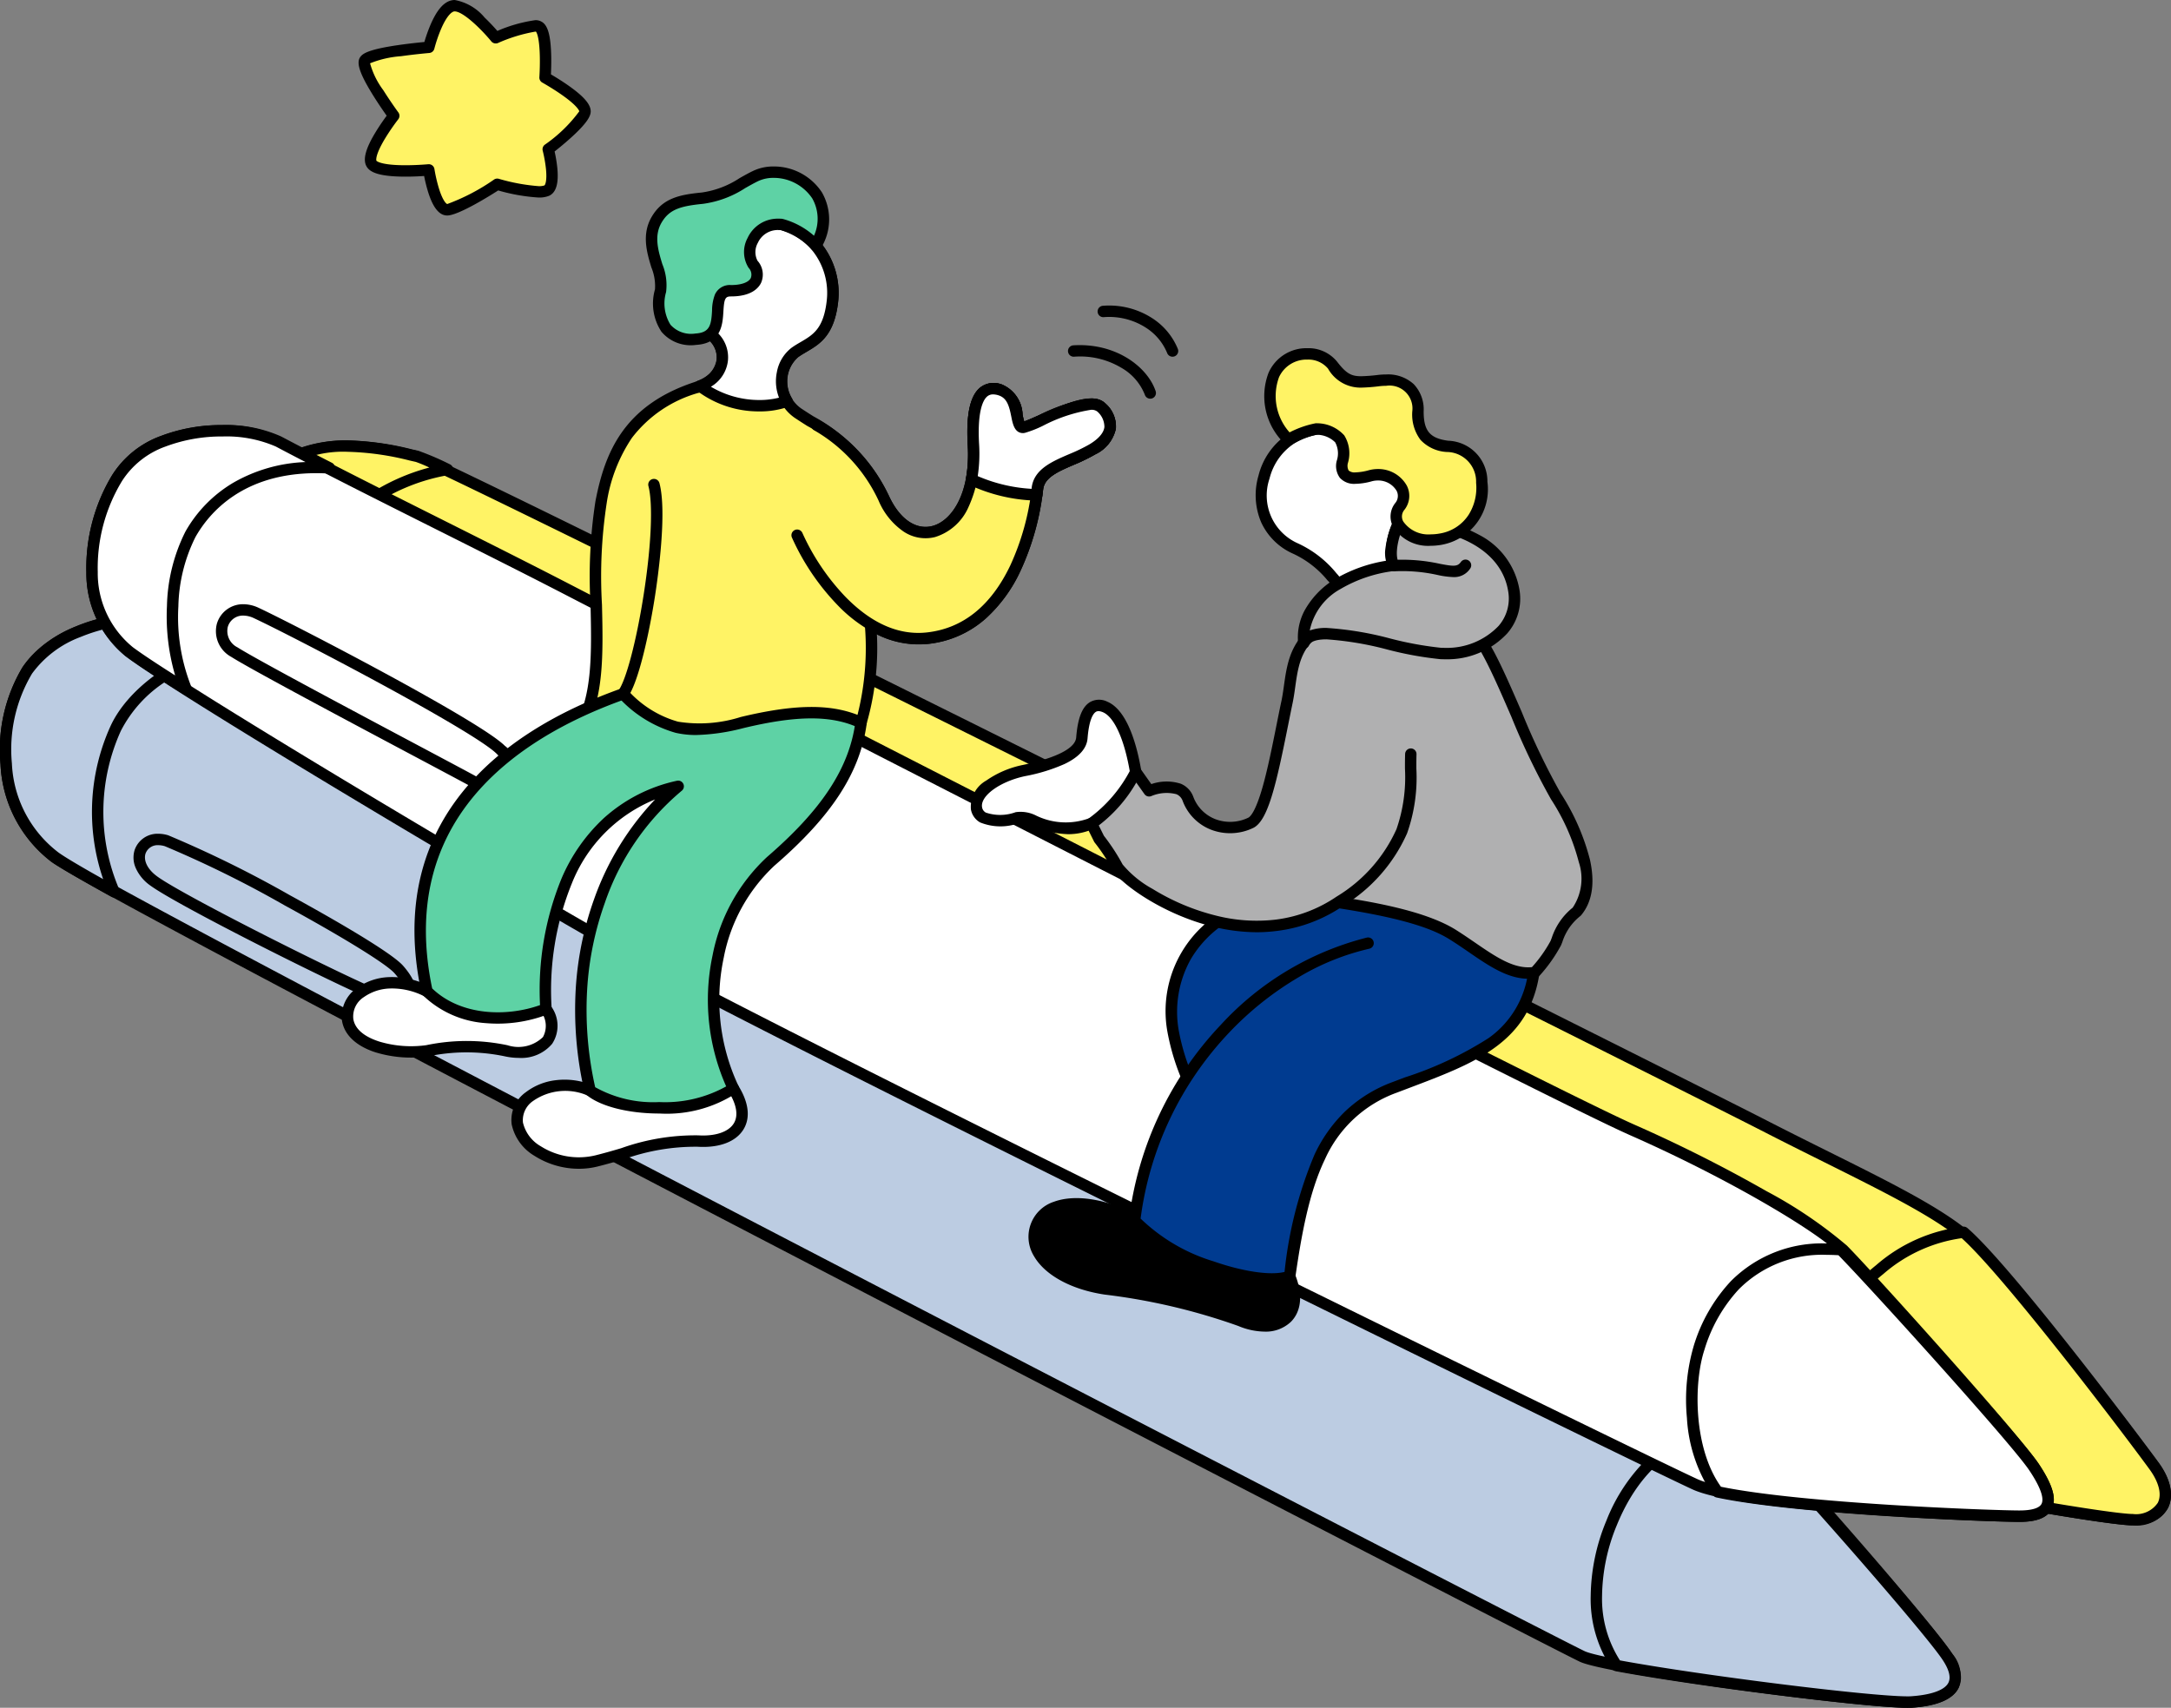 <svg xmlns="http://www.w3.org/2000/svg" width="185.686" height="146.078" viewBox="0 0 185.686 146.078">
  <rect x="0" y="0" width="185.686" height="146.078" fill="#808080" stroke="none"/>
  <g id="グループ_34246" data-name="グループ 34246" transform="translate(-960.483 -10775.138)">
    <g id="グループ_32738" data-name="グループ 32738" transform="translate(960.97 10775.625)">
      <g id="グループ_32737" data-name="グループ 32737" transform="translate(0 0)">
        <g id="グループ_32733" data-name="グループ 32733" transform="translate(0 36.361)">
          <g id="グループ_32730" data-name="グループ 32730" transform="translate(0 16.052)">
            <path id="パス_62631" data-name="パス 62631" d="M436.5,806.35c-3.648-1.477-10.689,0-13.256,3.884s-2.991,12.087,2.352,15.969,128.318,67.3,130.671,68.379,25.226,4.1,28.218,3.883,4.7-1.294,2.993-3.883-12.827-15.323-15.391-17.913-12.828-6.257-17.53-8.416S453.6,814.334,448.475,811.964,437.568,806.781,436.5,806.35Z" transform="translate(-421.413 -805.787)" fill="#bccce2"/>
            <path id="パス_62631_-_アウトライン" data-name="パス 62631 - アウトライン" d="M433.166,805.3h0a9.538,9.538,0,0,1,3.52.6c.586.237,2.531,1.16,4.995,2.329,2.17,1.029,4.629,2.2,7,3.3,2.611,1.207,28.86,15.223,54.244,28.778,24.352,13,49.532,26.45,51.839,27.51,1.274.585,2.989,1.294,4.805,2.044,5.125,2.117,10.934,4.517,12.868,6.472,2.443,2.468,13.659,15.272,15.451,17.987a2.95,2.95,0,0,1,.562,2.94c-.48.974-1.8,1.545-3.926,1.7-.115.008-.25.012-.413.012-2.27,0-9.21-.809-14.7-1.561-2.73-.374-11.762-1.651-13.346-2.377-1.208-.555-32.375-16.594-64.235-33.148-28.769-14.948-63.663-33.2-66.52-35.28a11.116,11.116,0,0,1-4.34-8.338,13.777,13.777,0,0,1,1.868-8.293C424.959,806.76,429.678,805.3,433.166,805.3ZM584.11,897.988c.138,0,.253,0,.343-.01,1.706-.122,2.815-.533,3.122-1.156.227-.461.059-1.125-.5-1.972-1.635-2.477-12.742-15.223-15.331-17.839-1.8-1.815-7.758-4.278-12.548-6.257-1.825-.754-3.548-1.466-4.84-2.059-2.333-1.072-26.405-13.927-51.891-27.536-25.372-13.549-51.608-27.559-54.194-28.754-2.375-1.1-4.837-2.269-7.008-3.3-2.449-1.162-4.383-2.079-4.943-2.306a8.568,8.568,0,0,0-3.154-.527,14.316,14.316,0,0,0-5.413,1.1,8.972,8.972,0,0,0-4.1,3.126,12.763,12.763,0,0,0-1.71,7.678,10.159,10.159,0,0,0,3.942,7.627c2.191,1.593,25.771,14.095,66.4,35.2,31.223,16.223,63.022,32.59,64.192,33.127.957.439,6.088,1.341,13.072,2.3C576.214,897.35,582.2,897.988,584.11,897.988Z" transform="translate(-421.413 -805.787)"/>
            <path id="パス_62632" data-name="パス 62632" d="M539.892,859.77a11.993,11.993,0,0,0-2.517-1.734c-5.386.165-8.85,3.813-10.648,8.209-1.6,3.916-2.022,8.711.424,12.211,7.064,1.319,22.8,3.285,25.259,3.109,3.021-.214,4.747-1.294,3.021-3.883S542.481,862.36,539.892,859.77Z" transform="translate(-389.369 -788.888)" fill="#bccce2"/>
            <path id="パス_62632_-_アウトライン" data-name="パス 62632 - アウトライン" d="M537.375,857.549a.487.487,0,0,1,.237.062,12.223,12.223,0,0,1,2.625,1.815c2.466,2.467,13.789,15.271,15.6,17.987.769,1.153.961,2.14.572,2.934-.48.979-1.814,1.553-3.964,1.705-.115.008-.251.012-.415.012-3.379,0-18.08-1.842-24.968-3.128a.487.487,0,0,1-.31-.2,10.653,10.653,0,0,1-1.818-6.229,17.231,17.231,0,0,1,1.343-6.446,15.115,15.115,0,0,1,4.116-5.88,11.105,11.105,0,0,1,6.968-2.632Zm14.653,23.54c.139,0,.255,0,.346-.01,1.729-.123,2.851-.535,3.158-1.162.226-.46.055-1.121-.508-1.964-1.652-2.478-12.865-15.224-15.478-17.838a11.145,11.145,0,0,0-2.291-1.586c-2.666.115-7.387,1.323-10.078,7.9a16.25,16.25,0,0,0-1.271,6.077,9.768,9.768,0,0,0,1.531,5.508C534.369,879.292,548.718,881.089,552.028,881.089Z" transform="translate(-389.369 -788.888)"/>
            <path id="パス_62633" data-name="パス 62633" d="M430.82,815.2c1.518-3.311,5.822-6.172,10.01-6.924-2.079-.975-3.671-1.722-4.183-1.926-3.683-1.477-10.791,0-13.383,3.884s-3.02,12.087,2.374,15.969c.683.495,2.46,1.531,5.044,2.963A17.354,17.354,0,0,1,430.82,815.2Z" transform="translate(-421.413 -805.787)" fill="#bccce2"/>
            <path id="パス_62633_-_アウトライン" data-name="パス 62633 - アウトライン" d="M433.278,805.3h0a9.7,9.7,0,0,1,3.55.6c.53.211,2.153.973,4.209,1.937a.487.487,0,0,1-.121.921,15.381,15.381,0,0,0-5.818,2.425,10.972,10.972,0,0,0-3.836,4.222,16.824,16.824,0,0,0-.132,13.572.487.487,0,0,1-.685.617c-2.75-1.524-4.416-2.5-5.093-2.995a11.086,11.086,0,0,1-4.381-8.338,13.676,13.676,0,0,1,1.887-8.3,10.008,10.008,0,0,1,4.577-3.487A15.58,15.58,0,0,1,433.278,805.3Zm6.069,2.819c-1.388-.65-2.491-1.161-2.881-1.316a8.734,8.734,0,0,0-3.188-.528,14.58,14.58,0,0,0-5.469,1.1,9.05,9.05,0,0,0-4.14,3.127,12.663,12.663,0,0,0-1.726,7.676,10.13,10.13,0,0,0,3.98,7.626c.539.391,1.823,1.156,3.825,2.28A17.763,17.763,0,0,1,430.377,815C431.761,811.978,435.4,809.235,439.348,808.119Z" transform="translate(-421.413 -805.787)"/>
            <path id="パス_62634" data-name="パス 62634" d="M432.383,820.182c-2.123-.651-3.453,1.727-1.079,3.453s16.618,8.849,19.423,9.928,3.237-.431,1.513-2.376S435.19,821.045,432.383,820.182Z" transform="translate(-418.622 -801.166)" fill="#bccce2"/>
            <path id="パス_62634_-_アウトライン" data-name="パス 62634 - アウトライン" d="M431.683,819.584h0a2.877,2.877,0,0,1,.843.132,96.5,96.5,0,0,1,10.423,5.137c1.964,1.072,8.465,4.675,9.654,6.01.972,1.1,1.349,2.124,1.035,2.821a1.333,1.333,0,0,1-1.347.726,5.034,5.034,0,0,1-1.739-.392c-2.917-1.123-17.1-8.216-19.535-9.989a3.656,3.656,0,0,1-1.266-1.5,2.2,2.2,0,0,1-.1-1.558A2.064,2.064,0,0,1,431.683,819.584Zm20.609,13.851c.117,0,.4-.015.458-.151.094-.21-.061-.856-.875-1.773-.71-.8-4.4-3.074-9.393-5.8a93.946,93.946,0,0,0-10.242-5.061,1.906,1.906,0,0,0-.557-.089,1.093,1.093,0,0,0-1.1.716c-.156.481.027,1.251,1.01,1.965,2.316,1.687,16.5,8.787,19.311,9.868A4.022,4.022,0,0,0,452.292,833.435Z" transform="translate(-418.622 -801.166)"/>
          </g>
          <g id="グループ_32731" data-name="グループ 32731" transform="translate(18.379 1.311)">
            <path id="パス_62635" data-name="パス 62635" d="M451.941,794.564c-3.092-.68-9.551-2.488-13.872,2.718-4.595,5.546-2.953,12.454,1.14,15.173s126.468,65.607,131.014,67.418,25.916,5.658,28.646,5.658,3.638-2.038,1.819-4.527-12.958-17.21-16.37-19.926-9.551-5.437-17.053-9.287S453.988,795.018,451.941,794.564Z" transform="translate(-435.3 -793.702)" fill="#fff365"/>
            <path id="パス_62635_-_アウトライン" data-name="パス 62635 - アウトライン" d="M446.087,793.214h0a24.414,24.414,0,0,1,5.442.758l.516.116c.211.047.767.17,17.938,8.631,9.277,4.571,22.344,11.055,37.791,18.75,27.7,13.8,55.948,27.958,59.714,29.889,1.875.963,3.642,1.843,5.351,2.694,5.133,2.556,9.187,4.576,11.783,6.646,3.515,2.8,14.955,17.96,16.46,20.02,1.021,1.4,1.3,2.793.777,3.83a3.114,3.114,0,0,1-2.99,1.472c-1.354,0-7.258-.928-13.734-2.159-7.45-1.416-13.092-2.737-15.093-3.534-2.314-.922-34.813-17.494-65.72-33.388-31.042-15.964-63.3-32.691-65.383-34.077a9.57,9.57,0,0,1-4.011-6.645,11.731,11.731,0,0,1,2.765-9.245,10.059,10.059,0,0,1,4.062-2.989A11.732,11.732,0,0,1,446.087,793.214Zm5.744,1.824-.516-.116a23.6,23.6,0,0,0-5.227-.734h0a9.333,9.333,0,0,0-7.642,3.4,10.769,10.769,0,0,0-2.551,8.48,9.445,9.445,0,0,0,1.234,3.479,7.893,7.893,0,0,0,2.352,2.5c2.054,1.365,34.271,18.071,65.29,34.022,30.886,15.883,63.349,32.439,65.635,33.349,1.947.775,7.522,2.077,14.914,3.482,6.319,1.2,12.272,2.142,13.552,2.142a2.214,2.214,0,0,0,2.121-.938c.354-.7.1-1.723-.7-2.814-1.5-2.047-12.847-17.1-16.28-19.832-2.516-2.006-6.529-4-11.611-6.536-1.711-.852-3.481-1.734-5.362-2.7-3.742-1.919-31.88-16.021-59.486-29.775C473.208,805.336,452.9,795.347,451.83,795.039Z" transform="translate(-435.3 -793.702)"/>
            <path id="パス_62636" data-name="パス 62636" d="M552.35,845.463c-5.171.363-10.045,5.206-11.707,8.743a14.9,14.9,0,0,0-.627,10.785c7.043,1.975,24.346,5.053,26.794,5.053,2.751,0,3.673-2.066,1.837-4.588C566.843,862.981,556.024,848.627,552.35,845.463Z" transform="translate(-403.266 -778.213)" fill="#fff365"/>
            <path id="パス_62636_-_アウトライン" data-name="パス 62636 - アウトライン" d="M552.35,844.975a.487.487,0,0,1,.318.118c3.793,3.267,14.837,17.968,16.372,20.074,1.031,1.417,1.316,2.831.782,3.88-.282.554-1.049,1.484-3.013,1.484-2.5,0-19.933-3.111-26.926-5.071a.487.487,0,0,1-.324-.3,13.435,13.435,0,0,1-.719-5.825A15.809,15.809,0,0,1,540.2,854a17.725,17.725,0,0,1,4.67-5.731,13.732,13.732,0,0,1,7.444-3.29Zm14.46,24.58a2.239,2.239,0,0,0,2.144-.951c.362-.71.106-1.754-.7-2.863-2.43-3.332-12.495-16.567-16.069-19.776a12.921,12.921,0,0,0-6.694,3.056,16.709,16.709,0,0,0-4.406,5.392,14.545,14.545,0,0,0-.7,10.174C547.874,866.648,564.623,869.556,566.81,869.556Z" transform="translate(-403.266 -778.213)"/>
            <path id="パス_62637" data-name="パス 62637" d="M443.837,802.612a16.349,16.349,0,0,1,10.872-6.91c-1.457-.668-2.377-1.072-2.608-1.126-3.122-.69-9.643-2.523-14,2.755-4.639,5.622-2.982,12.624,1.151,15.38.474.315,1.866,1.1,3.948,2.246C441.737,811.116,442.38,805.042,443.837,802.612Z" transform="translate(-435.3 -793.702)" fill="#fff365"/>
            <path id="パス_62637_-_アウトライン" data-name="パス 62637 - アウトライン" d="M446.19,793.214h0a24.555,24.555,0,0,1,5.494.768l.521.117h.006a23.724,23.724,0,0,1,2.7,1.158.487.487,0,0,1-.124.924,16.56,16.56,0,0,0-6.427,2.575,13.678,13.678,0,0,0-4.107,4.1,13.288,13.288,0,0,0-1.346,5.426,15.829,15.829,0,0,0,.742,6.495.487.487,0,0,1-.69.6c-2.174-1.193-3.514-1.956-3.983-2.267a9.7,9.7,0,0,1-4.047-6.724,11.915,11.915,0,0,1,2.789-9.372,10.153,10.153,0,0,1,4.1-3.028A11.8,11.8,0,0,1,446.19,793.214Zm5.8,1.837-.523-.118a23.741,23.741,0,0,0-5.278-.744h0a9.409,9.409,0,0,0-7.718,3.452,10.952,10.952,0,0,0-2.576,8.609,9.605,9.605,0,0,0,1.248,3.525,7.994,7.994,0,0,0,2.374,2.53c.367.244,1.323.794,2.849,1.639a18.37,18.37,0,0,1-.431-5.723,14.247,14.247,0,0,1,1.482-5.86,14.664,14.664,0,0,1,4.4-4.414,17.776,17.776,0,0,1,5.339-2.412A11.812,11.812,0,0,0,451.992,795.051Z" transform="translate(-435.3 -793.702)"/>
          </g>
          <g id="グループ_32732" data-name="グループ 32732" transform="translate(7.379)">
            <path id="パス_62638" data-name="パス 62638" d="M442.79,793.627c-2.7-1.456-10.771-1.675-13.67,3.135s-3.1,11.707,1.037,14.845,28.581,17.771,41.423,25.091,88.4,44.254,92.536,46.134,24.648,2.72,27.755,2.72,2.9-1.675,1.241-4.182-14.292-16.521-16.362-18.612-9.942-6.688-18.021-10.243-83.214-42.163-90.878-46.134S449,796.969,442.79,793.627Z" transform="translate(-426.989 -792.711)" fill="#fff"/>
            <path id="パス_62638_-_アウトライン" data-name="パス 62638 - アウトライン" d="M438.058,792.223h0a11.207,11.207,0,0,1,4.962.975c3.543,1.906,8.821,4.553,13.925,7.113,3.856,1.934,7.843,3.934,11.129,5.637,8.415,4.359,82.893,42.617,90.85,46.12a123.438,123.438,0,0,1,11.31,5.695,38.256,38.256,0,0,1,6.861,4.651c2.236,2.259,14.774,16.188,16.422,18.686,1.2,1.819,1.533,3.014,1.072,3.872-.386.717-1.275,1.066-2.72,1.066-1.663,0-7.6-.219-13.524-.655-7.755-.572-12.611-1.281-14.432-2.108-2.164-.982-22.73-11.007-43.02-21.034-15.4-7.612-42.323-21-49.556-25.12C458.7,829.916,434.08,815.191,429.862,812a9.151,9.151,0,0,1-3.351-7.165,15.42,15.42,0,0,1,2.191-8.32,8.232,8.232,0,0,1,4.157-3.356A14.331,14.331,0,0,1,438.058,792.223Zm153.813,92.84c1.023,0,1.667-.191,1.861-.553.179-.332.145-1.1-1.027-2.873-1.571-2.381-14.124-16.337-16.3-18.537-1.935-1.951-9.578-6.491-17.871-10.14-7.975-3.512-82.488-41.786-90.906-46.147-3.281-1.7-7.265-3.7-11.118-5.631-5.11-2.563-10.394-5.213-13.95-7.126a10.392,10.392,0,0,0-4.5-.858h0a13.35,13.35,0,0,0-4.839.862,7.283,7.283,0,0,0-3.683,2.954,14.42,14.42,0,0,0-2.052,7.78,8.2,8.2,0,0,0,2.966,6.425c4.191,3.175,28.749,17.862,41.37,25.056,7.212,4.11,34.112,17.485,49.505,25.093,20.282,10.023,40.833,20.041,42.991,21.021C568.231,884.165,588.212,885.064,591.87,885.064Z" transform="translate(-426.989 -792.711)"/>
            <path id="パス_62639" data-name="パス 62639" d="M532.218,854.016c-.986,2.954-1.04,8.876,1.58,12.35,6.761,1.432,23.058,2.078,25.812,2.078,3.137,0,2.926-1.675,1.253-4.182s-14.428-16.521-16.518-18.612C535.982,845.026,533.262,850.877,532.218,854.016Z" transform="translate(-394.752 -775.603)" fill="#fff"/>
            <path id="パス_62639_-_アウトライン" data-name="パス 62639 - アウトライン" d="M543.132,845.117h0c.406,0,.826.016,1.249.048a.488.488,0,0,1,.308.142c2.257,2.258,14.914,16.187,16.579,18.686,1.211,1.815,1.546,3.007,1.087,3.867-.386.722-1.284,1.073-2.746,1.073-2.288,0-18.894-.6-25.913-2.088a.487.487,0,0,1-.288-.183,13,13,0,0,1-2.239-6.623,16.4,16.4,0,0,1,.586-6.175,14.094,14.094,0,0,1,3.16-5.509A10.976,10.976,0,0,1,543.132,845.117Zm1,1.007c-.338-.022-.672-.032-1-.032a10.037,10.037,0,0,0-7.518,2.939,13.15,13.15,0,0,0-2.935,5.139c-.947,2.837-.972,8.45,1.4,11.757,7.049,1.444,23.276,2.029,25.53,2.029,1.039,0,1.691-.193,1.886-.557.178-.332.142-1.1-1.038-2.866C558.9,862.193,546.649,848.69,544.129,846.124Z" transform="translate(-394.752 -775.603)"/>
            <path id="パス_62640" data-name="パス 62640" d="M435.411,801.57c1.821-3.233,5.6-6.064,11.88-5.687-1.605-.819-3.082-1.581-4.351-2.256-2.721-1.456-10.873-1.675-13.8,3.135s-3.134,11.707,1.047,14.845c.852.641,2.574,1.765,4.858,3.2C433.2,810.474,433.694,804.631,435.411,801.57Z" transform="translate(-426.989 -792.711)" fill="#fff"/>
            <path id="パス_62640_-_アウトライン" data-name="パス 62640 - アウトライン" d="M438.164,792.223a11.4,11.4,0,0,1,5.006.974c1.135.6,2.515,1.319,4.343,2.252a.487.487,0,0,1-.251.921c-.364-.022-.728-.033-1.082-.033-6.319,0-9.194,3.429-10.345,5.473a13.913,13.913,0,0,0-1.456,5.924,16.144,16.144,0,0,0,1.113,6.885.487.487,0,0,1-.708.6c-2.478-1.559-4.078-2.614-4.892-3.226a9.12,9.12,0,0,1-3.383-7.166,15.311,15.311,0,0,1,2.212-8.322,8.291,8.291,0,0,1,4.195-3.355A14.587,14.587,0,0,1,438.164,792.223Zm7.09,3.163c-.983-.507-1.813-.941-2.543-1.329a10.583,10.583,0,0,0-4.547-.859,13.605,13.605,0,0,0-4.889.862,7.342,7.342,0,0,0-3.72,2.955,14.312,14.312,0,0,0-2.071,7.778,8.169,8.169,0,0,0,2.994,6.424c.654.492,1.846,1.287,3.625,2.421a18.006,18.006,0,0,1-.7-5.948,14.9,14.9,0,0,1,1.58-6.359,11.318,11.318,0,0,1,4.1-4.181A13.363,13.363,0,0,1,445.254,795.386Z" transform="translate(-426.989 -792.711)"/>
            <path id="パス_62641" data-name="パス 62641" d="M438.341,804.558c-2.541-1.187-4.182,1.882-1.882,3.344s18.607,10.037,20.491,11.081,4.391-.627,2.3-2.72S441.479,806.02,438.341,804.558Z" transform="translate(-424.281 -788.965)" fill="#fff"/>
            <path id="パス_62641_-_アウトライン" data-name="パス 62641 - アウトライン" d="M437.228,803.8h0a3.116,3.116,0,0,1,1.32.313c2.878,1.341,18.86,9.615,21.048,11.8a2.288,2.288,0,0,1,.8,2.573,2.322,2.322,0,0,1-2.217,1.3,3.023,3.023,0,0,1-1.465-.382c-.553-.307-2.389-1.283-4.714-2.52-5.64-3-14.164-7.533-15.8-8.576a2.5,2.5,0,0,1-1.233-2.846A2.323,2.323,0,0,1,437.228,803.8Zm20.95,15.013a1.383,1.383,0,0,0,1.316-.7c.174-.42-.034-.957-.588-1.51-1.99-1.989-17.408-10.041-20.771-11.609a2.153,2.153,0,0,0-.908-.221,1.339,1.339,0,0,0-1.327.962,1.556,1.556,0,0,0,.82,1.751c1.606,1.022,10.109,5.545,15.736,8.538,2.329,1.239,4.169,2.217,4.73,2.528A2.047,2.047,0,0,0,458.178,818.817Z" transform="translate(-424.281 -788.965)"/>
          </g>
        </g>
        <path id="パス_62642" data-name="パス 62642" d="M459.727,767.024c-.521-.36-3.678.953-3.678.953s-2.452-2.995-3.678-2.724-2.042,3.543-2.042,3.543-4.9.406-5.449,1.089,2.451,4.766,2.451,4.766-2.451,3.134-1.906,4.087,4.9.543,4.9.543.545,3.544,1.636,3.408,4.219-2.18,4.219-2.18,3.272.954,4.224.545.135-3.542.135-3.542,2.859-2.178,3.131-3.133-3.4-3-3.4-3S460.543,767.434,459.727,767.024Z" transform="translate(-414.139 -765.236)" fill="#fff365"/>
        <path id="パス_62642_-_アウトライン" data-name="パス 62642 - アウトライン" d="M452.537,764.749a4.327,4.327,0,0,1,2.567,1.505c.459.437.852.87,1.087,1.14a12.488,12.488,0,0,1,3.241-.919h0a1.007,1.007,0,0,1,.539.129c.52.285.766,1.108.82,2.739.023.711,0,1.39-.017,1.769.343.2.967.578,1.583,1.017,1.418,1.01,1.969,1.746,1.784,2.387-.09.314-.375.88-1.813,2.154-.491.436-.963.817-1.24,1.036a12.386,12.386,0,0,1,.228,1.375c.139,1.362-.1,2.154-.716,2.422a2.256,2.256,0,0,1-.883.142,15.948,15.948,0,0,1-3.454-.606c-.743.476-3.2,2.005-4.239,2.135a.979.979,0,0,1-.121.008c-.684,0-1.222-.671-1.647-2.05a13.61,13.61,0,0,1-.329-1.329c-.38.026-.962.056-1.591.056-2.511,0-3.1-.468-3.334-.877-.329-.576-.09-1.5.754-2.894.356-.591.737-1.126.969-1.441-.274-.386-.769-1.1-1.239-1.866-1.279-2.079-1.32-2.782-.987-3.2.228-.285.791-.625,3.24-.978.887-.128,1.75-.217,2.209-.261a13.48,13.48,0,0,1,.493-1.4c.547-1.3,1.144-2.01,1.824-2.16A1.26,1.26,0,0,1,452.537,764.749Zm3.512,3.716a.487.487,0,0,1-.377-.179c-.872-1.064-2.421-2.562-3.135-2.562a.282.282,0,0,0-.061.006c-.121.027-.561.22-1.132,1.576a12.675,12.675,0,0,0-.543,1.609.488.488,0,0,1-.433.367c-.012,0-1.177.1-2.412.274a8.764,8.764,0,0,0-2.653.608,6.92,6.92,0,0,0,1.133,2.3c.628,1,1.281,1.893,1.287,1.9a.488.488,0,0,1-.009.588,18.878,18.878,0,0,0-1.128,1.645c-.911,1.512-.741,1.9-.739,1.9s.287.386,2.487.386c1.021,0,1.938-.085,1.947-.086a.488.488,0,0,1,.528.411,13.354,13.354,0,0,0,.365,1.595c.394,1.3.725,1.4.728,1.4a17.556,17.556,0,0,0,4.013-2.1.488.488,0,0,1,.4-.06,16.512,16.512,0,0,0,3.4.628,1.345,1.345,0,0,0,.5-.062c.052-.022.242-.348.132-1.427a11.743,11.743,0,0,0-.276-1.543.488.488,0,0,1,.176-.511,12.424,12.424,0,0,0,2.952-2.859c-.018-.069-.182-.493-1.536-1.436-.812-.565-1.62-1.016-1.628-1.021a.488.488,0,0,1-.25-.459c0-.009.061-.9.036-1.862-.043-1.645-.289-1.99-.329-2.036a.526.526,0,0,0-.059,0,13.47,13.47,0,0,0-3.2.978A.486.486,0,0,1,456.049,768.465Z" transform="translate(-414.139 -765.236)"/>
        <g id="グループ_32735" data-name="グループ 32735" transform="translate(29.219 14.239)">
          <g id="グループ_32734" data-name="グループ 32734">
            <path id="パス_62643" data-name="パス 62643" d="M450.612,829.12c-3.768-1.884-7.161.189-6.784,2.451s4.146,3.013,6.784,2.639a16.439,16.439,0,0,1,6.785,0c2.638.564,4.9-.944,3.393-3.58" transform="translate(-443.799 -759.051)" fill="#fff"/>
            <path id="パス_62643_-_アウトライン" data-name="パス 62643 - アウトライン" d="M458.474,834.814a5.648,5.648,0,0,1-1.179-.128,15.93,15.93,0,0,0-6.614.006,10.482,10.482,0,0,1-4.458-.349c-1.654-.531-2.675-1.487-2.876-2.692a2.939,2.939,0,0,1,1.3-2.829,4.98,4.98,0,0,1,2.718-.917,7.009,7.009,0,0,1,3.469.779.487.487,0,1,1-.436.872,6.03,6.03,0,0,0-2.983-.677,4.068,4.068,0,0,0-2.189.728,1.963,1.963,0,0,0-.913,1.884c.177,1.06,1.3,1.631,2.213,1.924a9.459,9.459,0,0,0,4.022.312,16.9,16.9,0,0,1,6.956.006,3.02,3.02,0,0,0,3.028-.7,2,2,0,0,0-.16-2.159.487.487,0,0,1,.847-.484,2.8,2.8,0,0,1,.1,3.218A3.441,3.441,0,0,1,458.474,834.814Z" transform="translate(-443.799 -759.051)"/>
            <path id="パス_62644" data-name="パス 62644" d="M461.013,835.455c-3.2-1.318-6.6.564-6.22,2.828s3.769,3.957,6.787,3.2,5.652-1.885,8.668-1.7,4.9-1.508,3.013-4.521" transform="translate(-440.253 -756.905)" fill="#fff"/>
            <path id="パス_62644_-_アウトライン" data-name="パス 62644 - アウトライン" d="M460.083,842.152a7.073,7.073,0,0,1-3.828-1.109,4.126,4.126,0,0,1-1.943-2.681,2.9,2.9,0,0,1,1.2-2.752,5.2,5.2,0,0,1,2.55-1.031A6.177,6.177,0,0,1,461.2,835a.487.487,0,0,1-.371.9,4.8,4.8,0,0,0-4.708.468,1.984,1.984,0,0,0-.846,1.829,3.176,3.176,0,0,0,1.516,2.025,6.086,6.086,0,0,0,4.672.785c.754-.189,1.5-.4,2.212-.613a18.868,18.868,0,0,1,6.6-1.1c1.464.091,2.6-.3,3.04-1.034.4-.667.235-1.615-.47-2.742a.487.487,0,0,1,.826-.517c1.151,1.84.9,3.059.482,3.758-.64,1.075-2.075,1.625-3.939,1.509a18.129,18.129,0,0,0-6.271,1.059c-.726.211-1.476.43-2.248.623A6.675,6.675,0,0,1,460.083,842.152Z" transform="translate(-440.253 -756.905)"/>
            <path id="パス_62645" data-name="パス 62645" d="M477.539,806.018c1.132,2.64,5.3,9.469,11.182,8.794,7.665-.879,9.173-10.869,9.361-12.751s2.826-2.262,4.711-3.393,1.885-2.451.754-3.58-5.654,1.509-6.6,1.7-.187-2.639-2.073-3.205-2.45,1.51-2.262,4.715c.445,7.534-5.151,9.985-7.661,4.582-2.006-4.311-4.963-5.715-7.226-7.222a3.284,3.284,0,0,1-.378-5.278c1.321-.941,2.828-1.129,3.2-4.334a5.975,5.975,0,0,0-5.276-6.783c-5.063-.536-6.972,2.448-7.162,4.9a4.943,4.943,0,0,0,2.075,4.713c1.129.754,1.85,3.466-1.321,4.523-5.652,1.883-7.276,5.544-8.1,9.8-1.319,6.78.942,14.886-1.885,19.409s8.858-5.09,8.858-5.09l2.639-12.627" transform="translate(-439.064 -774.96)" fill="#fff365"/>
            <path id="パス_62645_-_アウトライン" data-name="パス 62645 - アウトライン" d="M458.652,824.3a.685.685,0,0,1-.474-.17c-.534-.468.022-1.358.289-1.786,1.577-2.523,1.49-6.333,1.4-10.366a42.028,42.028,0,0,1,.421-8.878c.794-4.089,2.365-8.151,8.428-10.171,1.151-.384,1.819-1.027,1.931-1.861a1.976,1.976,0,0,0-.727-1.795,5.425,5.425,0,0,1-2.29-5.155,5.758,5.758,0,0,1,2.01-3.976,7.376,7.376,0,0,1,5.69-1.37,6.307,6.307,0,0,1,4.311,2.327,6.772,6.772,0,0,1,1.4,5c-.333,2.837-1.578,3.57-2.678,4.217-.254.15-.494.291-.728.457a2.661,2.661,0,0,0-.949,2.154A2.8,2.8,0,0,0,478,795.248c.3.2.607.394.934.6a15.176,15.176,0,0,1,6.464,6.82c.909,1.957,2.289,2.914,3.692,2.56,1.637-.413,3.287-2.75,3.041-6.907-.155-2.636.2-4.256,1.079-4.953a1.9,1.9,0,0,1,1.809-.258,2.884,2.884,0,0,1,1.8,2.583,4.852,4.852,0,0,0,.14.585c.258-.081.758-.3,1.243-.521,2.538-1.133,4.719-1.992,5.7-1.015a2.606,2.606,0,0,1,.9,2.148,3.155,3.155,0,0,1-1.747,2.2,15.449,15.449,0,0,1-1.848.9c-1.355.583-2.525,1.087-2.629,2.129a22.542,22.542,0,0,1-1.922,6.914,12.7,12.7,0,0,1-2.93,4.055,8.794,8.794,0,0,1-4.939,2.219,7.884,7.884,0,0,1-4.332-.762A12.287,12.287,0,0,1,481,812a20.23,20.23,0,0,1-3.912-5.79.487.487,0,1,1,.9-.384,19.486,19.486,0,0,0,3.711,5.491c2.234,2.273,4.578,3.286,6.967,3.011,3.064-.351,5.452-2.277,7.1-5.725a21.489,21.489,0,0,0,1.831-6.59c.161-1.613,1.713-2.281,3.213-2.927a14.727,14.727,0,0,0,1.732-.836c.777-.466,1.22-.977,1.281-1.478a1.742,1.742,0,0,0-.621-1.339c-.078-.078-.436-.3-1.754.084a24.328,24.328,0,0,0-2.856,1.132,9.417,9.417,0,0,1-1.548.613.806.806,0,0,1-.621-.113c-.364-.243-.458-.716-.567-1.264-.186-.936-.375-1.616-1.119-1.839a.916.916,0,0,0-.924.089c-.34.269-.885,1.164-.711,4.131a10.577,10.577,0,0,1-.923,5.37,4.6,4.6,0,0,1-2.853,2.54,3.372,3.372,0,0,1-2.66-.454,6.051,6.051,0,0,1-2.154-2.64,14.157,14.157,0,0,0-6.1-6.408c-.331-.21-.645-.409-.952-.614a3.749,3.749,0,0,1-1.749-3.117,3.618,3.618,0,0,1,1.358-2.963c.268-.191.538-.35.8-.5,1.034-.609,1.928-1.134,2.2-3.491a5.792,5.792,0,0,0-1.192-4.275,5.269,5.269,0,0,0-3.651-1.966,6.453,6.453,0,0,0-4.964,1.15,4.778,4.778,0,0,0-1.661,3.3,4.419,4.419,0,0,0,1.86,4.27,2.939,2.939,0,0,1,1.152,2.735,3.4,3.4,0,0,1-2.589,2.656,10.831,10.831,0,0,0-5.62,3.833,13.642,13.642,0,0,0-2.159,5.6,41.313,41.313,0,0,0-.4,8.67c.1,4.183.185,8.135-1.546,10.905-.076.122-.136.225-.184.313a28.882,28.882,0,0,0,4.334-2.9c1.747-1.315,3.385-2.644,3.853-3.026l2.6-12.458a.487.487,0,1,1,.954.2l-2.639,12.627a.487.487,0,0,1-.167.277c-.021.017-2.145,1.763-4.34,3.4-1.3.967-2.364,1.709-3.176,2.207A4.274,4.274,0,0,1,458.652,824.3Z" transform="translate(-439.064 -774.96)"/>
            <path id="パス_62646" data-name="パス 62646" d="M465.862,809.718c-7.914,2.824-20.165,9.609-16.773,25.439,2.828,2.828,7.352,2.639,10.179,1.51-.377-6.034,1.318-16.773,11.309-19.038-5.09,3.96-10.366,13.571-7.54,26.008,2.259,1.885,9.359,2.137,12.248-.185-3.58-7.729-.942-15.832,3.2-19.415,4.48-3.867,7.161-7.537,7.728-11.873" transform="translate(-442.276 -765.088)" fill="#5ed2a5"/>
            <path id="パス_62646_-_アウトライン" data-name="パス 62646 - アウトライン" d="M468.986,845.61h-.063c-2.653-.009-5.028-.622-6.2-1.6a.487.487,0,0,1-.163-.266,31.039,31.039,0,0,1-.741-8.894,27.632,27.632,0,0,1,1.559-7.563,23.945,23.945,0,0,1,5.223-8.544,12.873,12.873,0,0,0-7.121,7.184,24.32,24.32,0,0,0-1.727,10.707.487.487,0,0,1-.306.483,11.926,11.926,0,0,1-5.313.762,8.565,8.565,0,0,1-5.391-2.38.487.487,0,0,1-.132-.243c-1.527-7.126-.093-13.19,4.261-18.025,2.993-3.323,7.308-6.007,12.825-7.975a.487.487,0,0,1,.328.918c-5.363,1.914-9.544,4.508-12.428,7.71-4.1,4.557-5.471,10.284-4.063,17.025,2.491,2.386,6.434,2.423,9.226,1.426a25.185,25.185,0,0,1,1.826-10.8,15.12,15.12,0,0,1,3.626-5.189,13.613,13.613,0,0,1,6.255-3.2.487.487,0,0,1,.407.86,21.617,21.617,0,0,0-6.579,9.605,26.658,26.658,0,0,0-1.5,7.3,30.015,30.015,0,0,0,.681,8.446,10.158,10.158,0,0,0,5.452,1.274h.058a10.734,10.734,0,0,0,5.694-1.342,18.279,18.279,0,0,1-1.166-11.2,15.476,15.476,0,0,1,4.658-8.42c4.717-4.072,7.05-7.64,7.563-11.567a.487.487,0,1,1,.967.126c-.546,4.182-2.98,7.938-7.892,12.178a14.488,14.488,0,0,0-4.341,7.885,17.323,17.323,0,0,0,1.261,10.956.488.488,0,0,1-.137.585A10.874,10.874,0,0,1,468.986,845.61Z" transform="translate(-442.276 -765.088)"/>
            <path id="パス_62647" data-name="パス 62647" d="M466.877,793.247a8.212,8.212,0,0,0,7.44,1.3,3.266,3.266,0,0,1,.672-4.167c1.321-.941,2.828-1.129,3.2-4.334a5.975,5.975,0,0,0-5.276-6.783c-5.063-.536-6.972,2.448-7.162,4.9a4.943,4.943,0,0,0,2.075,4.713C468.915,789.59,469.608,792.11,466.877,793.247Z" transform="translate(-436.705 -774.96)" fill="#fff"/>
            <path id="パス_62647_-_アウトライン" data-name="パス 62647 - アウトライン" d="M471.955,795.425h0a8.761,8.761,0,0,1-5.39-1.8.487.487,0,0,1,.124-.825,2.268,2.268,0,0,0,1.6-1.806,1.942,1.942,0,0,0-.73-1.716,5.425,5.425,0,0,1-2.291-5.156c.194-2.5,2.012-5.411,6.5-5.411a11.485,11.485,0,0,1,1.2.066,6.307,6.307,0,0,1,4.311,2.327,6.772,6.772,0,0,1,1.4,5c-.333,2.837-1.578,3.57-2.678,4.217-.254.15-.494.291-.728.457a2.783,2.783,0,0,0-.538,3.519.487.487,0,0,1-.249.709A7.3,7.3,0,0,1,471.955,795.425Zm-4.152-2.111a8.1,8.1,0,0,0,4.152,1.136h0a6.669,6.669,0,0,0,1.674-.2,3.844,3.844,0,0,1-.186-2.173,3.385,3.385,0,0,1,1.263-2.1c.269-.192.539-.35.8-.5,1.034-.609,1.928-1.134,2.2-3.491a5.791,5.791,0,0,0-1.192-4.275,5.269,5.269,0,0,0-3.651-1.966,10.518,10.518,0,0,0-1.1-.06,5.651,5.651,0,0,0-4.171,1.492,4.826,4.826,0,0,0-1.353,3.02,4.419,4.419,0,0,0,1.86,4.27,2.9,2.9,0,0,1,1.16,2.621A2.966,2.966,0,0,1,467.8,793.314Z" transform="translate(-436.705 -774.96)"/>
            <path id="パス_62648" data-name="パス 62648" d="M477.515,782.271a4.114,4.114,0,0,0-5.181-5.934c-1.454.716-2.64,1.7-4.523,1.882s-3.11.472-3.911,1.837c-1.282,2.19.707,4.57.331,6.08s-.189,4.334,3.013,4.146.756-4.146,3.016-4.146,2.639-1.321,1.885-2.262a2.376,2.376,0,0,1,2.431-3.406A6.25,6.25,0,0,1,477.515,782.271Z" transform="translate(-437.439 -775.995)" fill="#5ed2a5"/>
            <path id="パス_62648_-_アウトライン" data-name="パス 62648 - アウトライン" d="M473.894,775.508a4.913,4.913,0,0,1,4.139,2.218,4.648,4.648,0,0,1-.083,4.765.488.488,0,0,1-.8.107,5.823,5.823,0,0,0-2.652-1.647c-.058,0-.116-.006-.172-.006a1.87,1.87,0,0,0-1.771,1.091,1.608,1.608,0,0,0-.034,1.534,1.77,1.77,0,0,1,.308,1.89c-.209.435-.82,1.164-2.573,1.164-.493,0-.585.18-.651,1.284s-.164,2.734-2.336,2.862a3.277,3.277,0,0,1-2.96-1.123,4.374,4.374,0,0,1-.555-3.629,4.168,4.168,0,0,0-.309-1.874c-.38-1.259-.853-2.825.03-4.333.952-1.622,2.438-1.892,4.283-2.076A7.877,7.877,0,0,0,471,776.5c.358-.2.729-.413,1.119-.6A4.024,4.024,0,0,1,473.894,775.508Zm3.46,5.924a3.525,3.525,0,0,0-.151-3.195,3.974,3.974,0,0,0-3.309-1.754,3.047,3.047,0,0,0-1.344.291c-.365.18-.723.383-1.07.579a8.77,8.77,0,0,1-3.622,1.352c-1.91.19-2.874.466-3.538,1.6s-.3,2.37.062,3.558a4.706,4.706,0,0,1,.321,2.392,3.45,3.45,0,0,0,.378,2.793,2.368,2.368,0,0,0,2.134.749c1.247-.074,1.349-.753,1.42-1.947a3.887,3.887,0,0,1,.246-1.389,1.394,1.394,0,0,1,1.378-.81c.877,0,1.511-.228,1.694-.611a.828.828,0,0,0-.19-.859,2.526,2.526,0,0,1-.084-2.565,2.835,2.835,0,0,1,2.65-1.643c.093,0,.188,0,.283.011a.488.488,0,0,1,.071.011A6.659,6.659,0,0,1,477.354,781.432Z" transform="translate(-437.439 -775.995)"/>
            <path id="パス_62649" data-name="パス 62649" d="M464.26,796.188c.942,3.58-1.13,15.83-2.639,17.906,3.393,3.2,5.464,3.58,10.179,2.447s7.725-1.132,10.176,0c1.507-4.334,1.507-13.945-3.392-20.164" transform="translate(-438.035 -769.464)" fill="#fff365"/>
            <path id="パス_62649_-_アウトライン" data-name="パス 62649 - アウトライン" d="M467.862,817.609a7.716,7.716,0,0,1-1.756-.191,10.521,10.521,0,0,1-4.819-2.969.488.488,0,0,1-.06-.641c.655-.9,1.54-4.265,2.151-8.178.658-4.21.815-7.781.411-9.317a.487.487,0,1,1,.943-.248c.657,2.495-.133,8.068-.39,9.716-.455,2.911-1.255,6.648-2.1,8.228a9.047,9.047,0,0,0,4.08,2.46,11.644,11.644,0,0,0,5.361-.4c4.494-1.08,7.53-1.142,9.989-.184a23.4,23.4,0,0,0,.523-8.662,21.061,21.061,0,0,0-4-10.542.487.487,0,1,1,.766-.6,22.028,22.028,0,0,1,4.2,11.035,23.5,23.5,0,0,1-.73,9.59.487.487,0,0,1-.665.282c-2.334-1.077-5.282-1.068-9.858.031A17.633,17.633,0,0,1,467.862,817.609Z" transform="translate(-438.035 -769.464)"/>
            <path id="パス_62650" data-name="パス 62650" d="M472.871,802.526c1.132,2.64,5.3,9.469,11.182,8.794,7.665-.879,9.173-10.869,9.361-12.751s2.826-2.262,4.711-3.393,1.885-2.451.754-3.58-5.654,1.509-6.6,1.7-.187-2.639-2.073-3.205-2.45,1.51-2.262,4.715c.445,7.534-5.151,9.985-7.661,4.582a14.05,14.05,0,0,0-5.733-6.265" transform="translate(-434.397 -771.468)" fill="#fff365"/>
            <path id="パス_62650_-_アウトライン" data-name="パス 62650 - アウトライン" d="M483.244,811.854a8.035,8.035,0,0,1-3.468-.812,12.286,12.286,0,0,1-3.442-2.535,20.229,20.229,0,0,1-3.912-5.79.487.487,0,0,1,.9-.384,19.485,19.485,0,0,0,3.711,5.491c2.233,2.273,4.578,3.286,6.967,3.011,3.064-.351,5.452-2.277,7.1-5.725a21.491,21.491,0,0,0,1.831-6.59c.161-1.613,1.713-2.281,3.213-2.927a14.727,14.727,0,0,0,1.732-.836c.777-.466,1.22-.977,1.281-1.478a1.742,1.742,0,0,0-.62-1.339c-.078-.078-.436-.3-1.754.083a24.337,24.337,0,0,0-2.856,1.132,9.416,9.416,0,0,1-1.548.613.805.805,0,0,1-.621-.113c-.364-.243-.458-.716-.567-1.264-.186-.936-.375-1.616-1.119-1.839a.916.916,0,0,0-.924.089c-.34.269-.885,1.164-.711,4.131a10.577,10.577,0,0,1-.923,5.37,4.6,4.6,0,0,1-2.853,2.54,3.372,3.372,0,0,1-2.66-.454,6.05,6.05,0,0,1-2.154-2.64,13.52,13.52,0,0,0-5.555-6.06.487.487,0,0,1,.527-.82,14.579,14.579,0,0,1,5.911,6.469c.909,1.957,2.289,2.914,3.692,2.56,1.637-.413,3.287-2.75,3.041-6.907-.155-2.636.2-4.256,1.079-4.953a1.894,1.894,0,0,1,1.809-.258,2.884,2.884,0,0,1,1.8,2.583,4.844,4.844,0,0,0,.14.585c.258-.081.758-.3,1.243-.521,2.538-1.133,4.719-1.992,5.7-1.015a2.606,2.606,0,0,1,.9,2.147,3.154,3.154,0,0,1-1.747,2.2,15.458,15.458,0,0,1-1.848.9c-1.355.583-2.525,1.087-2.629,2.129a22.546,22.546,0,0,1-1.922,6.914,12.7,12.7,0,0,1-2.93,4.055,8.794,8.794,0,0,1-4.939,2.219A7.575,7.575,0,0,1,483.244,811.854Z" transform="translate(-434.397 -771.468)"/>
            <path id="パス_62651" data-name="パス 62651" d="M488.64,793.291c-.942.189-.187-2.639-2.073-3.205s-2.45,1.51-2.262,4.715a12.123,12.123,0,0,1-.173,2.951,13.8,13.8,0,0,0,5.581,1.313c.024-.2.045-.369.058-.5.188-1.886,2.826-2.262,4.711-3.393s1.885-2.451.754-3.58S489.583,793.1,488.64,793.291Z" transform="translate(-430.754 -771.468)" fill="#fff"/>
            <path id="パス_62651_-_アウトライン" data-name="パス 62651 - アウトライン" d="M485.991,789.506a2.509,2.509,0,0,1,.716.113,2.884,2.884,0,0,1,1.8,2.583,4.852,4.852,0,0,0,.14.585c.258-.081.758-.3,1.243-.521a13.546,13.546,0,0,1,4.482-1.438h0a1.652,1.652,0,0,1,1.214.423,2.606,2.606,0,0,1,.9,2.147,3.155,3.155,0,0,1-1.747,2.2,15.448,15.448,0,0,1-1.848.9c-1.355.583-2.525,1.087-2.629,2.129-.014.13-.034.3-.057.491l0,.016a.488.488,0,0,1-.484.429h-.01a14.312,14.312,0,0,1-5.794-1.367.488.488,0,0,1-.256-.523,11.714,11.714,0,0,0,.166-2.833c-.143-2.431.145-3.99.879-4.768A1.737,1.737,0,0,1,485.991,789.506Zm2.563,4.282c-.73,0-.884-.774-1.008-1.4-.186-.936-.375-1.616-1.119-1.839a1.54,1.54,0,0,0-.436-.072.755.755,0,0,0-.584.249c-.3.318-.777,1.265-.615,4.042a12.842,12.842,0,0,1-.118,2.7,13.533,13.533,0,0,0,4.608,1.087l0-.043c.161-1.611,1.712-2.279,3.213-2.925a14.718,14.718,0,0,0,1.732-.836c.777-.466,1.22-.977,1.281-1.478a1.742,1.742,0,0,0-.62-1.339.8.8,0,0,0-.526-.138h0a13.358,13.358,0,0,0-4.085,1.353,9.415,9.415,0,0,1-1.548.613A.923.923,0,0,1,488.554,793.788Z" transform="translate(-430.754 -771.468)"/>
          </g>
          <path id="パス_62652" data-name="パス 62652" d="M497.291,791.637a.488.488,0,0,1-.462-.333,4.6,4.6,0,0,0-2.034-2.324,6.857,6.857,0,0,0-4.021-.934.487.487,0,0,1-.061-.973c3.647-.229,6.35,1.851,7.041,3.923a.488.488,0,0,1-.462.642Z" transform="translate(-428.616 -772.26)"/>
          <path id="パス_62653" data-name="パス 62653" d="M498.575,788.873a.488.488,0,0,1-.457-.316,4.687,4.687,0,0,0-1.819-2.167,5.81,5.81,0,0,0-3.61-.9.487.487,0,1,1-.064-.973,6.772,6.772,0,0,1,4.21,1.058,5.679,5.679,0,0,1,2.2,2.639.488.488,0,0,1-.456.659Z" transform="translate(-427.997 -773.087)"/>
        </g>
        <g id="グループ_32736" data-name="グループ 32736" transform="translate(83.012 29.785)">
          <path id="パス_62654" data-name="パス 62654" d="M497.226,844.542c-3.6-1.955-7.473-1.944-8.4.421s1.634,4.811,5.91,5.449a52.44,52.44,0,0,1,11.536,2.714c3.2,1.306,5.613-.339,4.215-3.8" transform="translate(-483.682 -770.43)"/>
          <path id="パス_62654_-_アウトライン" data-name="パス 62654 - アウトライン" d="M508.337,854.061a6.009,6.009,0,0,1-2.248-.485,52.665,52.665,0,0,0-11.424-2.683c-2.839-.424-5.1-1.651-6.044-3.285a3.153,3.153,0,0,1,1.718-4.66c1.836-.67,4.565-.224,7.121,1.165a.487.487,0,0,1-.465.857c-2.283-1.24-4.764-1.674-6.321-1.106a2.218,2.218,0,0,0-1.392,1.276,2.195,2.195,0,0,0,.184,1.98c.786,1.358,2.834,2.434,5.345,2.809a53.491,53.491,0,0,1,11.648,2.745c1.448.591,2.769.538,3.449-.138.622-.62.669-1.7.13-3.03a.487.487,0,1,1,.9-.365c.937,2.322.185,3.556-.347,4.085A3.113,3.113,0,0,1,508.337,854.061Z" transform="translate(-483.682 -770.43)"/>
          <path id="パス_62655" data-name="パス 62655" d="M509.774,824.069c-8.859-1.077-17.536,7.235-8.3,19.738l19.121-12.782,2.655-9.706" transform="translate(-480.809 -777.484)" fill="#003b90"/>
          <path id="パス_62655_-_アウトライン" data-name="パス 62655 - アウトライン" d="M501.47,844.294a.487.487,0,0,1-.393-.2,19.583,19.583,0,0,1-3.92-8.639,9.912,9.912,0,0,1,6.019-10.934,12.762,12.762,0,0,1,6.656-.938.487.487,0,1,1-.118.968,11.787,11.787,0,0,0-6.147.864,9.313,9.313,0,0,0-4.384,3.8,9.2,9.2,0,0,0-1.062,6.1,18.248,18.248,0,0,0,3.466,7.823l18.58-12.42,2.607-9.531a.487.487,0,1,1,.94.257l-2.655,9.706a.488.488,0,0,1-.2.277l-19.121,12.782A.485.485,0,0,1,501.47,844.294Z" transform="translate(-480.809 -777.484)"/>
          <path id="パス_62656" data-name="パス 62656" d="M515.094,826.926c-7.771,1.678-18.2,9.923-19.967,23.708,2.569,3.187,10.619,5.819,13.262,4.782,1.153-8.031,2.684-13.756,8.968-16.153s11.049-3.854,11.924-9.918c.192-2.3-1.6-5.056-1.6-5.056" transform="translate(-481.583 -776.523)" fill="#003b90"/>
          <path id="パス_62656_-_アウトライン" data-name="パス 62656 - アウトライン" d="M506.868,856.131a17.574,17.574,0,0,1-5.3-1.062c-3.04-1.058-5.591-2.6-6.823-4.129a.488.488,0,0,1-.1-.368,29.405,29.405,0,0,1,7.862-16.668,25.443,25.443,0,0,1,12.485-7.455.487.487,0,0,1,.206.953,20.957,20.957,0,0,0-6.007,2.418,27.16,27.16,0,0,0-5.977,4.755,28.426,28.426,0,0,0-7.574,15.909,15.416,15.416,0,0,0,6.252,3.663c2.512.874,4.832,1.211,6.06.9a35.042,35.042,0,0,1,2.559-10.029,12.467,12.467,0,0,1,2.621-3.7,11.833,11.833,0,0,1,4.053-2.509l1.042-.395a30.778,30.778,0,0,0,7.177-3.368,8.158,8.158,0,0,0,3.394-5.754c.167-2.107-1.509-4.709-1.526-4.735a.487.487,0,1,1,.817-.532c.077.118,1.883,2.924,1.68,5.362,0,.01,0,.019,0,.029-.867,6.009-5.424,7.731-11.194,9.91l-1.039.394a10.711,10.711,0,0,0-6.142,5.719c-1.347,2.807-2.006,6.488-2.517,10.047a.487.487,0,0,1-.3.384A4.741,4.741,0,0,1,506.868,856.131Z" transform="translate(-481.583 -776.523)"/>
          <path id="パス_62657" data-name="パス 62657" d="M508.181,809.116c-.181,4.309,0,10.951-.9,14.186s.717,4.128.717,4.128l-1.256,2.333c4.492.6,9.279,1.437,11.851,3.053,2.589,1.627,4.669,3.593,7,3.233a13.248,13.248,0,0,0,1.8-2.514,5.4,5.4,0,0,1,1.795-2.693c1.8-2.153.538-6.106-1.795-9.874s-5.028-11.851-6.824-13.826-1.8-1.616-4.489-3.232l-5.327-.06-1.555.719" transform="translate(-477.826 -783.134)" fill="#b0b0b1"/>
          <path id="パス_62657_-_アウトライン" data-name="パス 62657 - アウトライン" d="M525.037,836.58c-1.769,0-3.394-1.114-5.1-2.287-.514-.353-1.046-.718-1.6-1.064-1.343-.844-3.882-1.945-11.656-2.983a.488.488,0,0,1-.365-.714l1.068-1.985c-.514-.529-1.284-1.806-.57-4.376.647-2.329.721-6.567.787-10.307.024-1.356.046-2.636.094-3.769a.487.487,0,1,1,.974.041c-.047,1.121-.07,2.4-.093,3.745-.067,3.8-.142,8.1-.823,10.551-.755,2.717.394,3.513.488,3.573a.466.466,0,0,1,.233.283.479.479,0,0,1-.044.373l-.922,1.714c4.249.587,8.789,1.421,11.348,3.029.567.356,1.107.727,1.63,1.085,1.761,1.208,3.291,2.255,4.868,2.1a11.534,11.534,0,0,0,1.589-2.236c.037-.092.071-.182.106-.271a5.526,5.526,0,0,1,1.791-2.583,4.463,4.463,0,0,0,.525-3.885,18.222,18.222,0,0,0-2.384-5.391,61.192,61.192,0,0,1-3.382-7.04c-1.218-2.81-2.478-5.715-3.388-6.715a7.787,7.787,0,0,0-2.695-2.178c-.4-.222-.9-.5-1.571-.9l-5.085-.057-1.455.673a.487.487,0,1,1-.409-.885l1.555-.719a.481.481,0,0,1,.21-.045l5.327.06a.487.487,0,0,1,.245.069c.713.428,1.234.715,1.653.946a8.665,8.665,0,0,1,2.946,2.376c1.019,1.12,2.254,3.968,3.561,6.983a60.658,60.658,0,0,0,3.316,6.914,19.181,19.181,0,0,1,2.507,5.694c.445,2.018.192,3.616-.753,4.749a.49.49,0,0,1-.057.058,4.615,4.615,0,0,0-1.549,2.223c-.036.092-.072.186-.11.281a13.056,13.056,0,0,1-1.884,2.657.487.487,0,0,1-.29.158A4.152,4.152,0,0,1,525.037,836.58Z" transform="translate(-477.826 -783.134)"/>
          <path id="パス_62658" data-name="パス 62658" d="M498.535,816.608c-.344-2.066-1.133-4.93-2.612-5.558s-1.871,1.125-1.993,2.644-2.733,2.329-4.935,2.79-4.347,1.817-4.079,3.241,2.587,1.1,3.5.786,3.422,1.8,6.327.507" transform="translate(-484.893 -780.847)" fill="#fff"/>
          <path id="パス_62658_-_アウトライン" data-name="パス 62658 - アウトライン" d="M492.751,821.929a8.939,8.939,0,0,1-3.041-.658,3.528,3.528,0,0,0-1.135-.3,4.647,4.647,0,0,1-3.35-.047,1.6,1.6,0,0,1-.788-1.11,2.576,2.576,0,0,1,1.3-2.465,8.366,8.366,0,0,1,3.155-1.344c1.657-.346,4.452-1.113,4.549-2.351.132-1.654.507-2.614,1.18-3.022a1.57,1.57,0,0,1,1.489-.033c1.794.762,2.589,4.041,2.9,5.927a.487.487,0,0,1-.962.16c-.472-2.832-1.34-4.772-2.322-5.19-.385-.163-.549-.064-.6-.031-.209.127-.579.59-.713,2.265-.068.866-.728,1.6-1.962,2.193a15.12,15.12,0,0,1-3.359,1.036c-2.155.45-3.883,1.7-3.7,2.674a.625.625,0,0,0,.322.449,3.827,3.827,0,0,0,2.546-.035,2.937,2.937,0,0,1,1.774.3,5.789,5.789,0,0,0,4.511.22.487.487,0,0,1,.4.891A5.324,5.324,0,0,1,492.751,821.929Z" transform="translate(-484.893 -780.847)"/>
          <path id="パス_62659" data-name="パス 62659" d="M512.6,805.637c-3.351,1.526-3.049,4.361-3.531,6.671-.9,4.309-1.773,9.7-3.1,10.36a3.882,3.882,0,0,1-5.38-2.059c-.687-1.738-3.319-.672-3.319-.672l-1.145-1.62a12.333,12.333,0,0,1-3.789,4.41l.659,1.325a16.392,16.392,0,0,1,1.589,2.421c.892,1.6,10.733,8.511,19,2.918,6.845-4.632,5.961-9.13,6.076-12.591" transform="translate(-482.485 -782.556)" fill="#b0b0b1"/>
          <path id="パス_62659_-_アウトライン" data-name="パス 62659 - アウトライン" d="M506.525,832.025a15.845,15.845,0,0,1-3.666-.446c-4.461-1.061-8.086-3.774-8.7-4.87a16.209,16.209,0,0,0-1.535-2.343.492.492,0,0,1-.065-.1l-.659-1.325a.487.487,0,0,1,.184-.634,11.914,11.914,0,0,0,3.606-4.211.488.488,0,0,1,.834-.064l.935,1.323a3.965,3.965,0,0,1,2.525-.031,1.924,1.924,0,0,1,1.06,1.1,3.276,3.276,0,0,0,1.894,1.929,3.565,3.565,0,0,0,2.816-.127c.168-.083.625-.511,1.235-2.672.433-1.534.827-3.5,1.207-5.4.13-.648.264-1.318.4-1.952.085-.406.144-.829.207-1.276.289-2.054.617-4.382,3.6-5.74a.487.487,0,0,1,.4.887c-2.5,1.136-2.759,3.007-3.038,4.988-.062.443-.127.9-.218,1.339-.131.63-.265,1.3-.395,1.944-1.008,5.03-1.71,8.129-2.965,8.753a4.556,4.556,0,0,1-3.6.164,4.229,4.229,0,0,1-2.451-2.48.969.969,0,0,0-.537-.565,3.359,3.359,0,0,0-2.146.165.488.488,0,0,1-.581-.171l-.7-.987a12.364,12.364,0,0,1-3.209,3.666l.441.887a17.591,17.591,0,0,1,1.6,2.451,8.877,8.877,0,0,0,2.558,2.089,19.125,19.125,0,0,0,5.513,2.307,14.113,14.113,0,0,0,5.042.32,11.831,11.831,0,0,0,5.186-1.965,12.921,12.921,0,0,0,5.124-5.771,13.537,13.537,0,0,0,.725-5.189c0-.432,0-.84.014-1.244a.487.487,0,1,1,.974.032c-.013.388-.013.788-.013,1.212a14.329,14.329,0,0,1-.793,5.546,13.847,13.847,0,0,1-5.484,6.22,12.8,12.8,0,0,1-5.61,2.124A13.717,13.717,0,0,1,506.525,832.025Z" transform="translate(-482.485 -782.556)"/>
          <path id="パス_62660" data-name="パス 62660" d="M515.572,805.811c-2.693-1.976,0-4.669.18-7s-1.437-5.208-5.386-5.745c-3.74-.51-6.1,1.437-6.824,4.13a4.952,4.952,0,0,0,2.693,6.1c2.334,1.075,4.677,3.528,3.95,5.562" transform="translate(-478.932 -786.65)" fill="#fff"/>
          <path id="パス_62660_-_アウトライン" data-name="パス 62660 - アウトライン" d="M510.185,809.347a.488.488,0,0,1-.459-.652,2.784,2.784,0,0,0-.752-2.676,8.325,8.325,0,0,0-2.943-2.28,5.389,5.389,0,0,1-2.732-2.69,5.929,5.929,0,0,1-.228-3.983,6.016,6.016,0,0,1,2.481-3.547,7,7,0,0,1,4.88-.941,6.9,6.9,0,0,1,4.554,2.375,5.57,5.57,0,0,1,1.253,3.891,8.643,8.643,0,0,1-.711,2.439c-.745,1.865-1.127,3.063.334,4.134a.487.487,0,0,1-.577.786,3.023,3.023,0,0,1-1.388-2.638,8.008,8.008,0,0,1,.726-2.644,7.847,7.847,0,0,0,.645-2.153,4.586,4.586,0,0,0-1.037-3.2,5.947,5.947,0,0,0-3.929-2.023,6.051,6.051,0,0,0-4.21.788,5.057,5.057,0,0,0-2.077,2.985,4.474,4.474,0,0,0,2.427,5.537,9.211,9.211,0,0,1,3.3,2.563,3.8,3.8,0,0,1,.9,3.606A.488.488,0,0,1,510.185,809.347Z" transform="translate(-478.932 -786.65)"/>
          <path id="パス_62661" data-name="パス 62661" d="M506.072,809.432c-.179-1.616.515-3.477,2.873-5.028a12.434,12.434,0,0,1,4.819-1.616c-.537-.928-.028-2.782.511-3.8,5.745.179,9.216,2.544,9.755,5.953s-2.873,5.568-6.285,5.386S506.97,807.276,506.072,809.432Z" transform="translate(-478.051 -784.706)" fill="#b0b0b1"/>
          <path id="パス_62661_-_アウトライン" data-name="パス 62661 - アウトライン" d="M518.144,810.826c-.142,0-.285,0-.426-.011a29.7,29.7,0,0,1-4.458-.809,27.532,27.532,0,0,0-5.247-.884c-.586,0-1.32.086-1.492.5a.487.487,0,0,1-.934-.134,4.866,4.866,0,0,1,.537-2.816A7.293,7.293,0,0,1,508.677,804a12.514,12.514,0,0,1,4.432-1.6,6.318,6.318,0,0,1,.734-3.633.49.49,0,0,1,.446-.259,14.222,14.222,0,0,1,7.074,1.84,6.5,6.5,0,0,1,3.147,4.524,4.517,4.517,0,0,1-1.046,3.744A7.007,7.007,0,0,1,518.144,810.826Zm-10.131-2.68a28.039,28.039,0,0,1,5.465.909,29.215,29.215,0,0,0,4.292.786c.124.007.25.01.375.01a6.111,6.111,0,0,0,4.579-1.875,3.569,3.569,0,0,0,.824-2.958c-.512-3.24-3.858-5.294-8.976-5.53-.472,1.036-.737,2.451-.387,3.056a.487.487,0,0,1-.36.728,11.836,11.836,0,0,0-4.612,1.54,5.275,5.275,0,0,0-2.637,3.55A4.007,4.007,0,0,1,508.013,808.146Z" transform="translate(-478.051 -784.706)"/>
          <path id="パス_62662" data-name="パス 62662" d="M516.955,802.868a7.444,7.444,0,0,1-1.348-.182,13.844,13.844,0,0,0-3.68-.312.487.487,0,0,1-.054-.974,14.876,14.876,0,0,1,3.918.328c1.216.235,1.53.249,1.817-.153a.487.487,0,1,1,.793.567A1.63,1.63,0,0,1,516.955,802.868Z" transform="translate(-476.157 -783.778)"/>
          <path id="パス_62663" data-name="パス 62663" d="M507.841,794.617c2.394.24,2.47,1.489,2.229,2.8s.6,1.674,2.4,1.2,3.591,1.2,2.513,2.631.862,3.276,3.5,2.8a4.338,4.338,0,0,0,3.514-4.865,3,3,0,0,0-2.942-3.073c-1.794-.241-2.513-1.079-2.513-2.993s-1.2-2.875-3.351-2.634-2.753.24-3.949-1.317a3.079,3.079,0,0,0-5.029.838,5.135,5.135,0,0,0,1.288,5.542A6.832,6.832,0,0,1,507.841,794.617Z" transform="translate(-478.757 -788.197)" fill="#fff365"/>
          <path id="パス_62663_-_アウトライン" data-name="パス 62663 - アウトライン" d="M507.084,787.709a3.146,3.146,0,0,1,2.537,1.155c.81,1.054,1.246,1.242,2.065,1.242a14.309,14.309,0,0,0,1.445-.112,6.163,6.163,0,0,1,.68-.039,3.246,3.246,0,0,1,2.363.829,3.127,3.127,0,0,1,.849,2.329c0,1.667.527,2.3,2.09,2.51a3.474,3.474,0,0,1,3.363,3.511,4.818,4.818,0,0,1-3.911,5.39,5.224,5.224,0,0,1-.935.086,3.532,3.532,0,0,1-3.233-1.651,1.856,1.856,0,0,1,.193-2,.946.946,0,0,0,.122-1.047,1.819,1.819,0,0,0-1.609-.887,1.988,1.988,0,0,0-.51.067,5.561,5.561,0,0,1-1.407.218,1.64,1.64,0,0,1-1.327-.511,1.719,1.719,0,0,1-.268-1.462,1.981,1.981,0,0,0-.137-1.579,2.259,2.259,0,0,0-1.587-.645,6.007,6.007,0,0,0-2.061.807.488.488,0,0,1-.639-.014,5.609,5.609,0,0,1-1.411-6.089A3.533,3.533,0,0,1,507.084,787.709Zm4.6,3.372a3.184,3.184,0,0,1-2.838-1.622,2.183,2.183,0,0,0-1.764-.775,2.584,2.584,0,0,0-2.427,1.5,4.668,4.668,0,0,0,.9,4.726,8.255,8.255,0,0,1,2.191-.772.483.483,0,0,1,.145-.007,3.156,3.156,0,0,1,2.343,1.037,2.9,2.9,0,0,1,.317,2.34.874.874,0,0,0,.057.662.782.782,0,0,0,.579.161,4.7,4.7,0,0,0,1.156-.186,2.963,2.963,0,0,1,.761-.1,2.785,2.785,0,0,1,2.482,1.426,1.918,1.918,0,0,1-.214,2.068.878.878,0,0,0-.1.981,2.617,2.617,0,0,0,2.361,1.112,4.248,4.248,0,0,0,.76-.07,3.635,3.635,0,0,0,2.491-1.625,4.343,4.343,0,0,0,.625-2.717,2.532,2.532,0,0,0-2.52-2.634,3.322,3.322,0,0,1-2.238-1.038,3.616,3.616,0,0,1-.7-2.439,1.959,1.959,0,0,0-2.237-2.183,5.19,5.19,0,0,0-.572.034A15,15,0,0,1,511.686,791.081Z" transform="translate(-478.757 -788.197)"/>
        </g>
      </g>
    </g>
  </g>
</svg>
